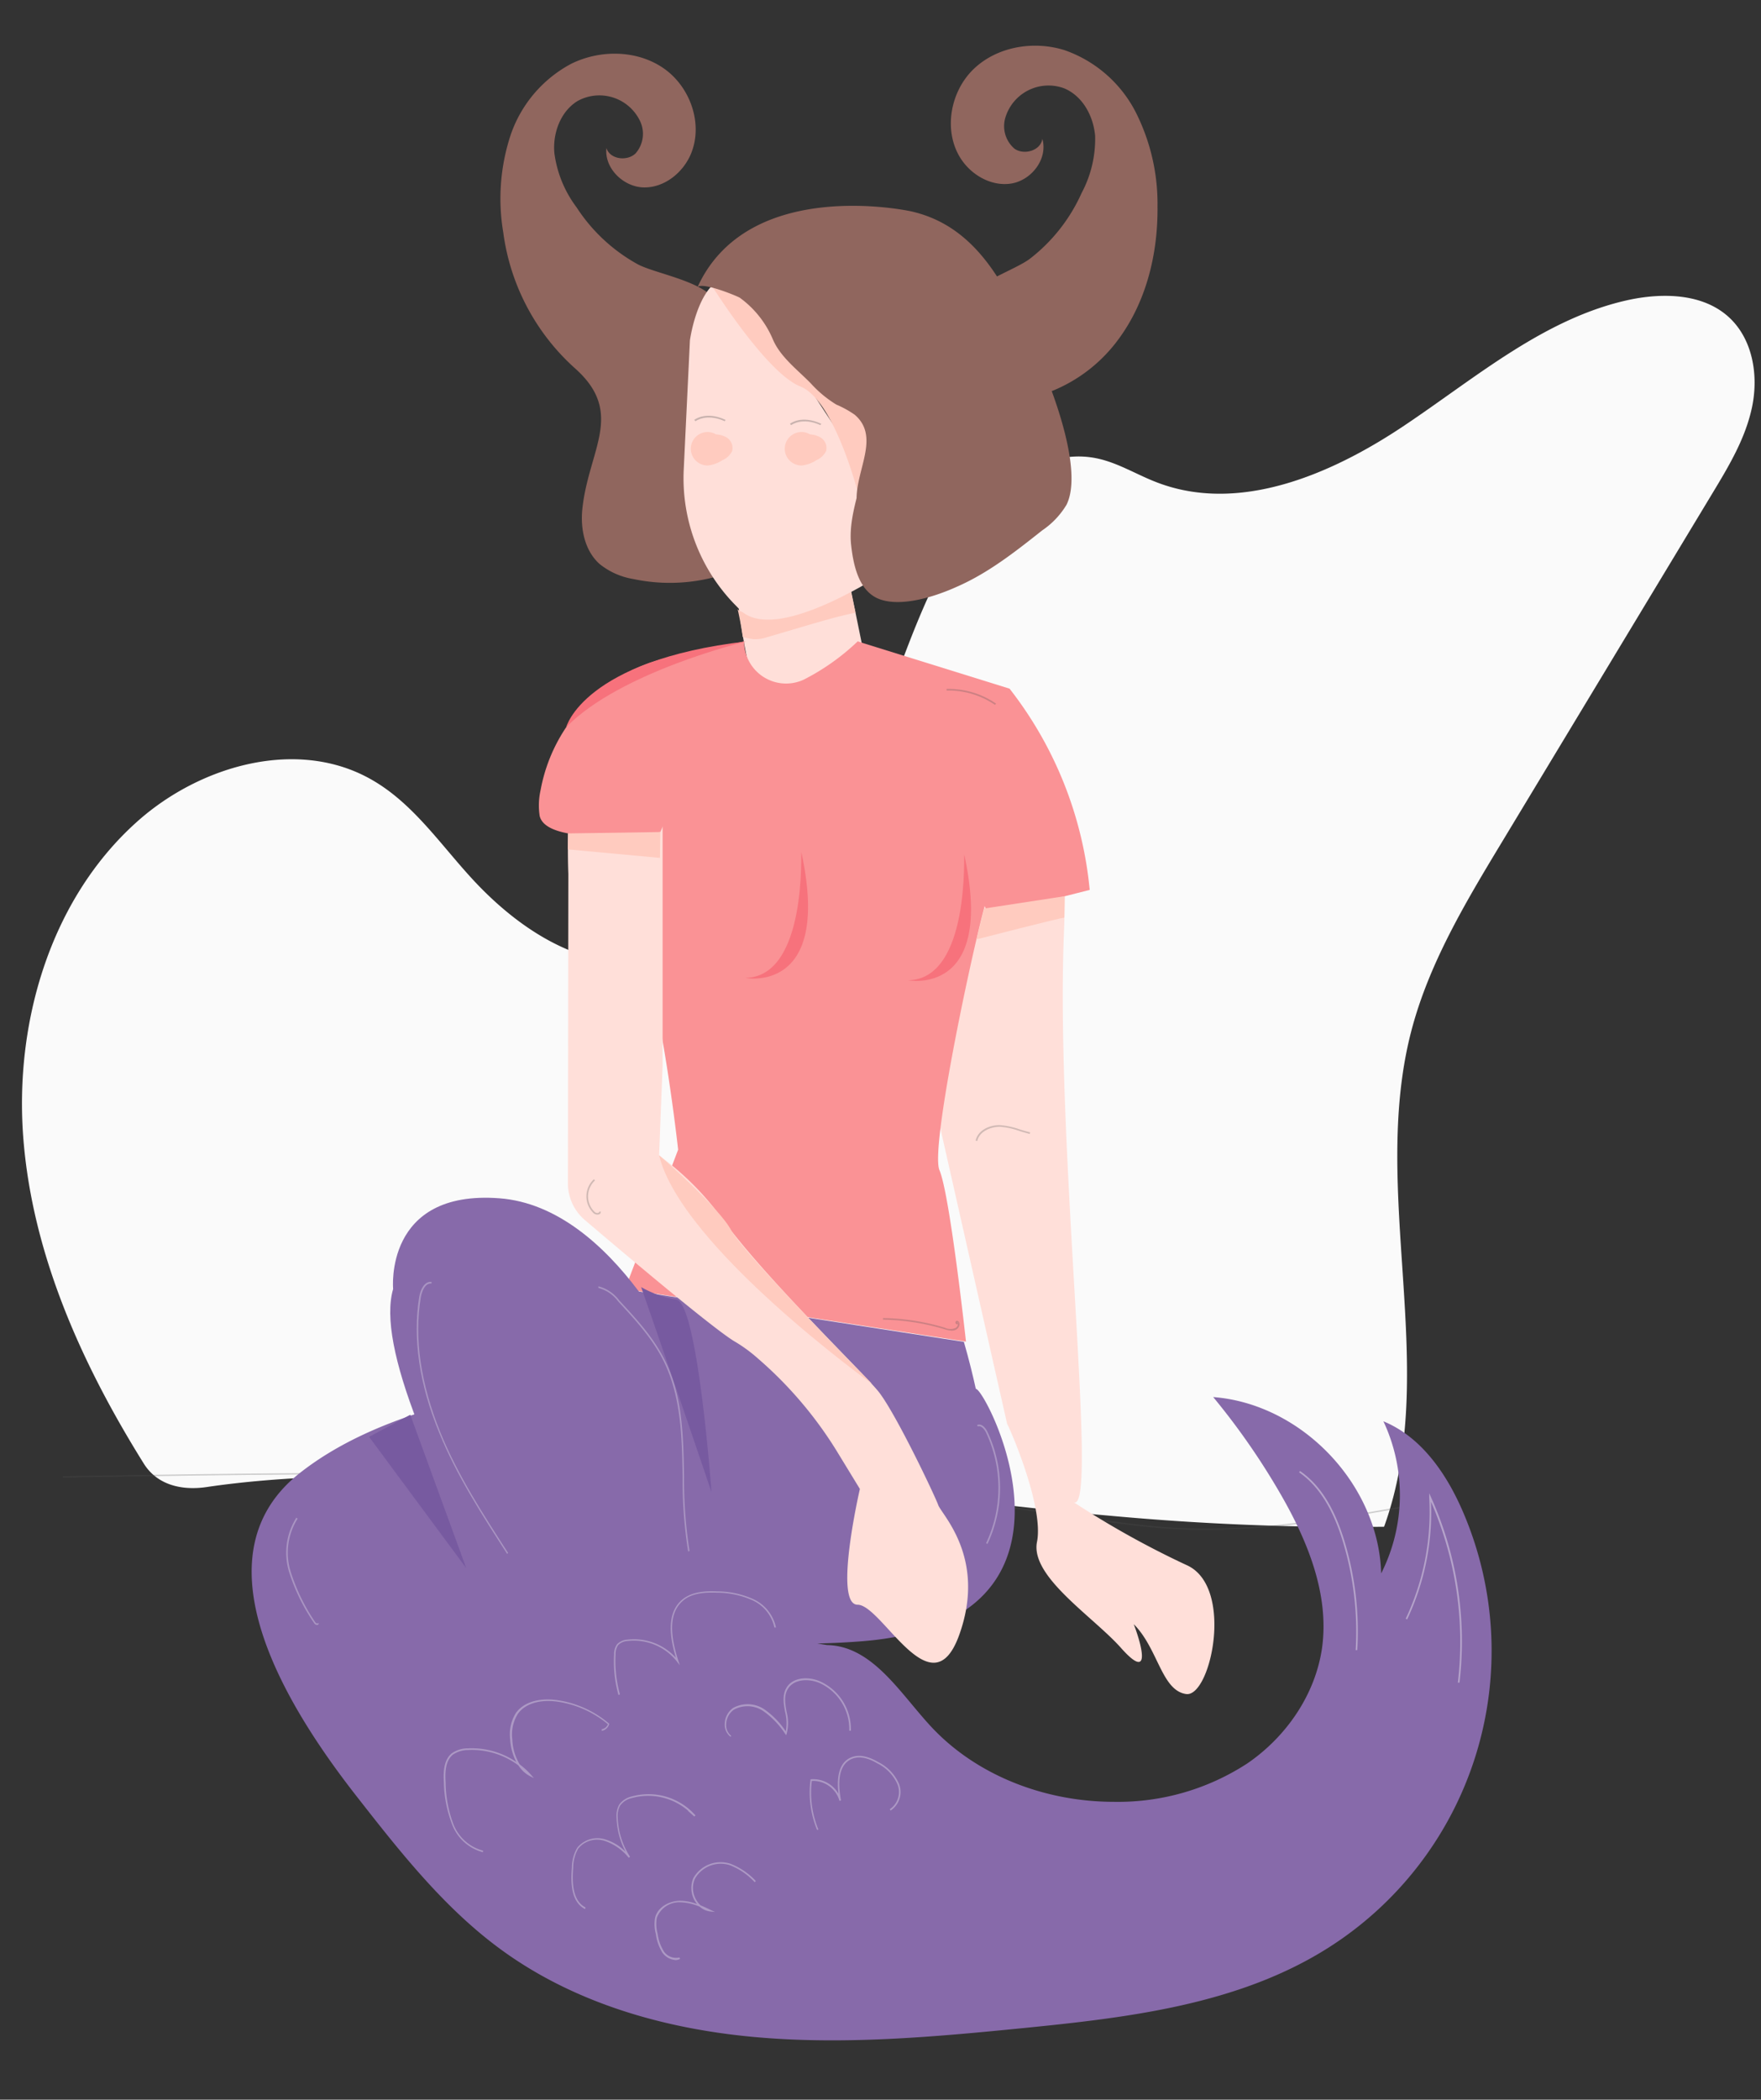 <svg id="Layer_1" data-name="Layer 1" xmlns="http://www.w3.org/2000/svg" viewBox="0 0 285.65 340.44"><rect x="0" y="0" width="285.65" height="340.44" fill="#333333" stroke="none"/><defs><style>.cls-1{fill:#fafafa;}.cls-2{fill:#ffdfd9;}.cls-3{fill:#90665e;}.cls-4{fill:#ffcbbf;}.cls-5{opacity:0.32;}.cls-6{fill:#515151;}.cls-7{opacity:0.27;}.cls-8{fill:none;}.cls-9{fill:#fa9295;}.cls-10{fill:#876aaa;}.cls-11{opacity:0.29;}.cls-12{fill:#fff;}.cls-13{fill:#f7727c;}.cls-14{fill:#775aa0;}.cls-15{opacity:0.39;}</style></defs><title>Sign</title><path class="cls-1" d="M224.51,247.55c9.17-25.37-2.36-54.17,4.39-80.28,2.85-11,8.81-20.94,14.7-30.69L277.76,80c2.69-4.45,5.42-9,6.46-14.11s.07-10.91-3.76-14.44c-4.15-3.82-10.51-4-16-2.88-13.9,2.92-25.12,12.74-36.94,20.61s-26.7,14.15-39.95,9c-3.27-1.26-6.31-3.19-9.75-3.88-9.45-1.9-18.06,6-23,14.28-7.89,13.23-11.11,28.75-18.18,42.44S116.34,157.36,101,156.19c-9.61-.73-18.08-6.77-24.58-13.88-5.07-5.54-9.44-12-15.93-15.77-11.94-7-27.87-2.56-38.19,6.63-14.12,12.57-20,32.64-18.51,51.48s9.52,36.62,19.53,52.65c2.17,3.48,6.15,4.41,10.2,3.81,10.89-1.61,21.93-1.82,32.93-2,17.67-.34,35.37-.68,53,.43,20.37,1.29,40.58,4.5,60.91,6.25A430.63,430.63,0,0,0,224.51,247.55Z"/><path class="cls-2" d="M121.39,108.15a1,1,0,0,1,.33,1.08,103.93,103.93,0,0,1-2.58-19,3.11,3.11,0,0,0-.67-2.2c5.71.8,12.09,1.15,17.64,2.7a1.22,1.22,0,0,1,1.14,1.16l3.39,16.59a1.92,1.92,0,0,1,0,1.26c-.28.54-1,.68-1.59.75l-4.72.58a27.58,27.58,0,0,1-7.54.23C124.26,110.89,122.8,110.24,121.39,108.15Z"/><path class="cls-3" d="M97.47,58.6A9.05,9.05,0,0,1,107,55.84a12.06,12.06,0,0,1,7.4,7c2.93,7,.1,15.74,4.06,22.24,1.28,2.1,3.3,4.36,2.44,6.67a28.58,28.58,0,0,1-18.24,2.12,11.67,11.67,0,0,1-5.42-2.44c-2.4-2.16-3.11-5.69-2.78-8.89,1-9.58,6.87-15.47-1-22.65A35.93,35.93,0,0,1,81.63,37.66,32.94,32.94,0,0,1,82.76,22.1a20.6,20.6,0,0,1,9.88-11.75c4.7-2.33,10.68-2.27,15,.72s6.46,9,4.44,13.87c-1.28,3.06-4.3,5.49-7.61,5.45S98,27.3,98.37,24c.55,1.83,3.32,2.2,4.71.89a4.81,4.81,0,0,0,.71-5.33,7.31,7.31,0,0,0-10.14-3.16c-2.73,1.7-4,5.17-3.73,8.38a18.63,18.63,0,0,0,3.6,8.83,27.79,27.79,0,0,0,10,9.28c3.34,1.71,12.55,3,13.14,7.3.23,1.68-1.46,4.4-1.87,6.07-.58,2.36-.65,5.1-2,7.19s-3.6,1.92-6.21,1.72a23.68,23.68,0,0,1-9.37-2.81"/><path class="cls-3" d="M161,63.71c1.71,1.89,3.85,1.35,6.4.75A24.92,24.92,0,0,0,181.43,55c4.53-6.12,6.41-13.91,6.33-21.52a32.94,32.94,0,0,0-3.49-15.2A20.6,20.6,0,0,0,172.7,8.14c-5-1.58-10.9-.61-14.71,3s-5,9.91-2.26,14.39c1.73,2.82,5.09,4.77,8.35,4.22s5.92-4,5-7.23c-.27,1.89-2.94,2.68-4.51,1.6A4.81,4.81,0,0,1,163.1,19a7.31,7.31,0,0,1,9.54-4.67c3,1.27,4.72,4.5,5,7.71a18.63,18.63,0,0,1-2.2,9.27A27.79,27.79,0,0,1,167,42c-3,2.2-11.95,4.84-11.87,9.22,0,1.7,2.12,4.12,2.78,5.71C158.8,59.16,159.28,61.85,161,63.71Z"/><path class="cls-4" d="M119.94,100.11q-.13-.66-.28-1.31c.81.73,1.49.43,2.52.29l3.75-.51,8.91-1.21c1.24-.17,1.88-1.6,3.12-1.76l.81,3.73c-3.72.77-6.84,1.79-14.9,4.14a6.38,6.38,0,0,1-1.7.15,12.16,12.16,0,0,1-1.69-.36Q120.26,101.67,119.94,100.11Z"/><path class="cls-2" d="M148.88,89.25s-22.2,16.28-28.86,9.62l-1.11-1.14a29.36,29.36,0,0,1-8-21.64l1-20.89s1.48-11.1,7.4-10.36c0,0,4.44-.74,11.84,17.76C131.11,62.61,133.33,66.31,148.88,89.25Z"/><path class="cls-4" d="M114.92,45.47s9.17,14.9,14.9,17.19S139.47,81,139.47,81s7.54-13.75,1.81-21.77a150.48,150.48,0,0,0-13.75-16Z"/><path class="cls-3" d="M140.42,73.93c-.5,4.76-2.89,9.62-2.36,14.43.36,3.23,1.22,7.59,4.69,8.82s8.72-.36,12.36-2c.51-.22,1-.45,1.43-.66,4.55-2.22,8.56-5.39,12.54-8.54A13.2,13.2,0,0,0,173,81.84c2.82-5.68-2.45-19.22-4.92-24.57-4.34-9.42-8.81-20.41-20.28-23,0,0-26.65-5.91-34.79,12.58,0-1.6,6.67,1.2,7,1.43a16.06,16.06,0,0,1,5.37,6.78c1.22,2.84,4,4.91,6.13,7.09a18.82,18.82,0,0,0,4.15,3.45,16.15,16.15,0,0,1,3,1.66c6.15,5.32-5.63,14.53,4.81,20.37,4.78,2.67,10.68,2.05,16,.93"/><g class="cls-5"><path class="cls-6" d="M117.57,68.3c-3-1.37-4.75,0-4.77,0l-.18-.22c.08-.06,1.89-1.47,5.07,0Z"/></g><g class="cls-5"><path class="cls-6" d="M133.09,68.93c-3-1.37-4.75,0-4.77,0l-.18-.22c.08-.06,1.89-1.47,5.07,0Z"/></g><path class="cls-4" d="M116.36,70.57a2.71,2.71,0,1,0-1.49,4.9,5.36,5.36,0,0,0,2.32-.86,3.09,3.09,0,0,0,1.57-1.48,2,2,0,0,0-.93-2.22,4,4,0,0,0-2.52-.44"/><path class="cls-4" d="M131.6,70.57a2.71,2.71,0,1,0-1.49,4.9,5.36,5.36,0,0,0,2.32-.86A3.09,3.09,0,0,0,134,73.13a2,2,0,0,0-.93-2.22,4,4,0,0,0-2.52-.44"/><g class="cls-7"><path class="cls-6" d="M195.67,248.06q-2.78,0-5.56-.16c-5.09-.31-10.24-1.07-15.21-1.81l-2.62-.39c-53.83-7.85-108.87-7-162.1-6.12v-.23c53.24-.85,108.29-1.73,162.13,6.13l2.62.39c5,.74,10.11,1.5,15.19,1.81,14,.84,28.13-1.74,41.78-4.24l0,.23C220.09,245.82,207.87,248.06,195.67,248.06Z"/></g><path class="cls-8" d="M87,113.55a3.65,3.65,0,0,0,1.72-3.81"/><path class="cls-2" d="M136,109.74s-.78-11.8,28.09,5.53c0,0,9.9,1.51,8.49,36-1.42,34.8,5.8,94.73,1.54,92.27a145.81,145.81,0,0,0,18.28,10.19c7.92,3.4,4,21.51,0,20.94s-4.53-7.36-8.49-11.32-1.7-4.53,0,0,2.44,8.93-2.08,3.84S167.08,255.63,168.21,250s-4.28-18.14-4.85-19.15"/><path class="cls-9" d="M139.12,104a36.84,36.84,0,0,1-8.75,6.2,6.81,6.81,0,0,1-9.67-6.2h0s-17.55,12.17-17.55,16.15-4,23.23,0,31.72S110,186.41,110,186.41L101.39,209l55.3,8.53s-2.6-23.83-4.3-27.79,6.79-42.42,7.92-44.7-5-26.23-3.63-29.81S139.12,104,139.12,104Z"/><path class="cls-10" d="M156.35,217.57,101,209s9.12,7.27,8.55,13.25c0,0,38-4.42,46.75,12.67s3.77,17.65,3.77,17.65S162.71,239.65,156.35,217.57Z"/><path class="cls-10" d="M134.15,266.73c7.35.14,11.81,7.75,16.8,13.14,7.48,8.09,18.67,12.27,29.69,12.28a38.43,38.43,0,0,0,21.69-6.23c6.3-4.31,11-11.11,12.11-18.67,1.24-8.79-2.39-17.54-6.85-25.22a114.51,114.51,0,0,0-10.8-15.51c14.38,1.1,26.84,14.17,27.25,28.59a28.1,28.1,0,0,0,.36-24.66c6.14,2.53,10.22,8.47,12.86,14.57a57,57,0,0,1-22,70.92c-14.53,9.12-32.26,11.2-49.33,12.9-14.49,1.44-29.09,2.76-43.59,1.44s-29-5.44-40.83-14C72.21,309.56,65,300.4,57.93,291.36c-10.31-13.16-27.1-38.49-9.3-52.52,15.91-12.53,41.86-14.88,61-17.63,0,0,29.59-11.49,48.7,4,1.64.13,21.22,37.72-18.46,40.9-35.31,2.84-92.85-10-97-14.15"/><path class="cls-2" d="M107.47,129.76s-2.83-17.07-9.62-15-5.66,26.93-5.66,26.93l-.07,50.17a7.79,7.79,0,0,0,2.74,5.95c6.28,5.34,21.38,18.1,24.5,19.81a24.31,24.31,0,0,1,3.62,2.68,64.59,64.59,0,0,1,13.08,15.52l3.42,5.6s-4.34,18.77-.37,18.77,12,17.36,16.48,4.91-2.83-19.49-3.4-21.07-6.79-14.66-9.62-18.31c-2.35-3-18.34-18.35-25.33-28a45.91,45.91,0,0,0-10.33-10.37h0l.57-14.51v-43"/><path class="cls-10" d="M117.63,266.53,113,226.08c-1.29-3.78-13.26-30.38-32-31.79S63.77,209,63.77,209c-1.33,4.56.2,12,4,21.78"/><path class="cls-9" d="M139.12,104l24.64,7.66a62.58,62.58,0,0,1,13,32.63s-12.29,3.12-16.3,4.17"/><path class="cls-9" d="M120.69,104l-12,2.56A27,27,0,0,0,87.69,128.1a11.35,11.35,0,0,0-.15,4.2c1.23,5.21,19.57,2.6,19.57,2.6Z"/><line class="cls-4" x1="89.35" y1="301.86" x2="91.44" y2="309.06"/><g class="cls-7"><path class="cls-6" d="M154.39,215.75a4.17,4.17,0,0,1-1.16-.22,36.41,36.41,0,0,0-10-1.56v-.26a36.71,36.71,0,0,1,10.05,1.57,2,2,0,0,0,1.78,0,.89.89,0,0,0,.32-.52.39.39,0,0,0,0-.1.19.19,0,0,1-.2.07.35.35,0,0,1-.19-.36.23.23,0,0,1,.22-.21.37.37,0,0,1,.3.13.65.65,0,0,1,.13.53,1.15,1.15,0,0,1-.42.68A1.35,1.35,0,0,1,154.39,215.75Zm.88-1.28h0a.07.07,0,0,0,0,0l.19.1a.32.32,0,0,0-.06-.14.09.09,0,0,0-.08,0s0,.06,0,.07Z"/></g><g class="cls-7"><path class="cls-6" d="M158.52,185l-.26-.05c.36-1.73,2.34-2.58,4-2.51a12.59,12.59,0,0,1,3.17.69c.55.17,1.11.34,1.67.47l-.06.25c-.57-.13-1.14-.31-1.69-.48a12.42,12.42,0,0,0-3.1-.68C160.71,182.67,158.85,183.45,158.52,185Z"/></g><g class="cls-7"><path class="cls-6" d="M96.9,196.93a.92.92,0,0,1-.56-.18,3.77,3.77,0,0,1,0-5.55l.17.2a3.51,3.51,0,0,0,0,5.15.64.64,0,0,0,.65.06s0,0,0-.09l.23-.12a.31.31,0,0,1-.07.41A.67.67,0,0,1,96.9,196.93Z"/></g><g class="cls-11"><path class="cls-12" d="M82.26,251.94c-4-6.21-8.17-12.63-11-19.6C68,224.47,66.92,217,68,210.29c.2-1.21.85-2.57,2-2.44l0,.26c-1.07-.12-1.59,1.34-1.74,2.23-1.11,6.71,0,14.08,3.17,21.91,2.85,7,7,13.36,11,19.56Z"/></g><g class="cls-11"><path class="cls-12" d="M51.45,263.47a.57.57,0,0,1-.45-.23A31.48,31.48,0,0,1,46.93,255a10.63,10.63,0,0,1,1.14-8.92l.21.15a10.37,10.37,0,0,0-1.1,8.7,31.25,31.25,0,0,0,4,8.16.31.31,0,0,0,.25.11.07.07,0,0,0,0,.07l.22-.13a.2.2,0,0,1-.06.29A.3.3,0,0,1,51.45,263.47Z"/></g><g class="cls-11"><path class="cls-12" d="M160.18,250.33l-.23-.11a21,21,0,0,0,0-17.93c-.23-.48-.78-1.23-1.35-1l-.1-.24c.7-.3,1.35.42,1.68,1.12A21.29,21.29,0,0,1,160.18,250.33Z"/></g><g class="cls-7"><path class="cls-6" d="M161.4,114.29a13.38,13.38,0,0,0-7.86-2.33v-.26h.36a13.56,13.56,0,0,1,7.66,2.38Z"/></g><polygon class="cls-4" points="107.05 139.1 92.11 137.72 92.14 135.13 107.11 134.91 107.05 139.1"/><path class="cls-4" d="M172.7,145.31l-13.06,2-1.24,5s14.26-3.68,14.25-3.51S172.7,145.31,172.7,145.31Z"/><path class="cls-4" d="M141.49,224.41s-31-22.24-34.59-37.12c0,0,9.84,8.56,11.71,12.2S141.49,224.41,141.49,224.41Z"/><path class="cls-13" d="M130,138.24c-.17-.76,1.07,20.15-9.1,20.32C120.88,158.56,135,161.33,130,138.24Z"/><path class="cls-13" d="M156.42,138.62c-.17-.76,1.07,20.15-9.1,20.32C147.33,158.94,161.46,161.7,156.42,138.62Z"/><path class="cls-13" d="M121.05,104s-20.36,4.86-29.2,13.89C91.85,117.87,94.7,107.08,121.05,104Z"/><g class="cls-11"><path class="cls-12" d="M111.62,251.55a73.85,73.85,0,0,1-.89-12.14c-.12-6.45-.24-13.12-3.17-18.9-1.82-3.59-4.6-6.6-7.29-9.5a5.81,5.81,0,0,0-3.2-2.18l0-.26a6,6,0,0,1,3.36,2.26c2.7,2.92,5.5,5.93,7.33,9.56,3,5.83,3.08,12.53,3.2,19a73.67,73.67,0,0,0,.89,12.1Z"/></g><polygon class="cls-14" points="75.63 254.26 66.55 229.39 59.87 232.97 75.63 254.26"/><path class="cls-14" d="M104,208.69s4.17,11.88,11.41,33.24c0,0-2.21-30.58-5.7-31.21A17.23,17.23,0,0,1,104,208.69Z"/><g class="cls-5"><path class="cls-12" d="M78.33,300.32a7.35,7.35,0,0,1-5-4.52A20,20,0,0,1,72,289c-.11-1.73,0-3.65,1.26-4.7a4.58,4.58,0,0,1,2.61-.82,12.87,12.87,0,0,1,7.88,2.21,9.13,9.13,0,0,1-1-3.69,6.53,6.53,0,0,1,.93-4.25c1.22-1.74,3.76-2.52,6.77-2.08a16.66,16.66,0,0,1,8.3,3.76l.06.05,0,.08a1.53,1.53,0,0,1-1.2,1.08l0-.26a1.29,1.29,0,0,0,1-.81,16.41,16.41,0,0,0-8.11-3.65c-2.92-.43-5.36.31-6.52,2a6.28,6.28,0,0,0-.88,4.09,8.46,8.46,0,0,0,1.2,4.07,12.15,12.15,0,0,1,1.88,1.74l.43.49L86,288a4.94,4.94,0,0,1-1.91-1.76,12.62,12.62,0,0,0-8.18-2.49,4.35,4.35,0,0,0-2.46.76c-1.21,1-1.27,2.81-1.17,4.48a19.84,19.84,0,0,0,1.24,6.71,7.1,7.1,0,0,0,4.84,4.37Z"/></g><g class="cls-5"><path class="cls-12" d="M100.32,274.83a20.4,20.4,0,0,1-.71-6.58,2.74,2.74,0,0,1,.49-1.66,2.59,2.59,0,0,1,1.7-.74,9.17,9.17,0,0,1,7.84,2.95c-.93-3.11-1.64-7.18,1-9.42,1.59-1.33,3.87-1.43,5.66-1.35a14.38,14.38,0,0,1,5.88,1.25,6.55,6.55,0,0,1,3.69,4.6l-.26,0a6.29,6.29,0,0,0-3.55-4.41,14.14,14.14,0,0,0-5.78-1.23c-1.75-.06-4,0-5.48,1.29-2.74,2.3-1.75,6.67-.76,9.77l.23.71-.45-.59a8.9,8.9,0,0,0-8-3.35,2.36,2.36,0,0,0-1.54.65,2.53,2.53,0,0,0-.43,1.5,20.13,20.13,0,0,0,.71,6.5Z"/></g><g class="cls-5"><path class="cls-12" d="M94.9,309.54c-2.32-1.19-2.33-4.39-2.14-6.69a6.52,6.52,0,0,1,.87-3.25,4.21,4.21,0,0,1,4.56-1.35,7.78,7.78,0,0,1,3.28,2,12.63,12.63,0,0,1-1.46-5.56,3.69,3.69,0,0,1,.43-2.09,3.47,3.47,0,0,1,2.08-1.33,10.13,10.13,0,0,1,10.29,3.08l-.19.18-1-.89,0-.05a9.91,9.91,0,0,0-9.1-2.06,3.24,3.24,0,0,0-1.93,1.22,3.48,3.48,0,0,0-.39,1.94,12.38,12.38,0,0,0,2,6.37l-.21.16a8.5,8.5,0,0,0-3.91-2.74,3.94,3.94,0,0,0-4.28,1.24,6.23,6.23,0,0,0-.82,3.12c-.18,2.23-.18,5.32,2,6.44Z"/></g><g class="cls-5"><path class="cls-12" d="M118.5,281.6a2.46,2.46,0,0,1-.94-2.08,3.26,3.26,0,0,1,1.34-2.58,4.85,4.85,0,0,1,5.08.21,13.31,13.31,0,0,1,3.48,3.58,7.34,7.34,0,0,0-.11-3.15c-.24-1.34-.48-2.73.21-3.9,1-1.77,3.66-1.92,5.59-1a8.5,8.5,0,0,1,4.87,7.94h-.26a8.23,8.23,0,0,0-4.72-7.69c-1.83-.83-4.29-.71-5.26.94-.65,1.09-.42,2.37-.18,3.73a6.89,6.89,0,0,1,0,3.52l-.08.23-.14-.2a13.76,13.76,0,0,0-3.56-3.71,4.58,4.58,0,0,0-4.8-.22,3,3,0,0,0-1.23,2.37,2.21,2.21,0,0,0,.83,1.87Z"/></g><g class="cls-5"><path class="cls-12" d="M109.64,317.81a2.88,2.88,0,0,1-2.2-1.22,7.45,7.45,0,0,1-1.05-3,6,6,0,0,1-.12-2.69c.47-1.78,2.41-2.71,4.1-2.71h0a8.09,8.09,0,0,1,2.7.54,4.15,4.15,0,0,1-.61-4.2,5.1,5.1,0,0,1,6-2.35,11.09,11.09,0,0,1,4.14,2.81l-.18.19a10.88,10.88,0,0,0-4-2.75,4.83,4.83,0,0,0-5.71,2.21,3.75,3.75,0,0,0,.21,3.38,3.63,3.63,0,0,0,.73.92c.57.23,1.13.5,1.65.75l.68.32-.75-.08a3.08,3.08,0,0,1-1.72-.77,8.49,8.49,0,0,0-3.13-.72h0a3.87,3.87,0,0,0-3.84,2.52,5.82,5.82,0,0,0,.13,2.57,7.24,7.24,0,0,0,1,2.85,2.38,2.38,0,0,0,2.55,1l.09.25A1.93,1.93,0,0,1,109.64,317.81Z"/></g><g class="cls-5"><path class="cls-12" d="M132.54,296.71a16,16,0,0,1-1.07-8.12v-.1h.1a4.72,4.72,0,0,1,4.44,2.36c-.29-2.37-.06-5,2-5.88,1.2-.53,2.71-.29,4.46.74a7.1,7.1,0,0,1,3.33,3.47,3.61,3.61,0,0,1-1.34,4.39l-.12-.23a3.35,3.35,0,0,0,1.22-4.07,6.85,6.85,0,0,0-3.22-3.34c-1.68-1-3.1-1.22-4.22-.72-2.27,1-2.18,4.2-1.7,6.72l-.25.06a4.44,4.44,0,0,0-4.49-3.23,15.74,15.74,0,0,0,1.07,7.88Z"/></g><g class="cls-15"><path class="cls-12" d="M220.16,267.55l-.26,0A50.26,50.26,0,0,0,217.84,250c-1.64-5.44-4-9.12-7.12-11.28l.15-.21c3.21,2.19,5.57,5.92,7.23,11.42A50.54,50.54,0,0,1,220.16,267.55Z"/></g><g class="cls-15"><path class="cls-12" d="M236.74,272.82l-.26,0a56.74,56.74,0,0,0-4.36-29.33,40.68,40.68,0,0,1-3.87,19.08l-.23-.11a40.41,40.41,0,0,0,3.81-19.65l0-.7.29.64A57,57,0,0,1,236.74,272.82Z"/></g></svg>